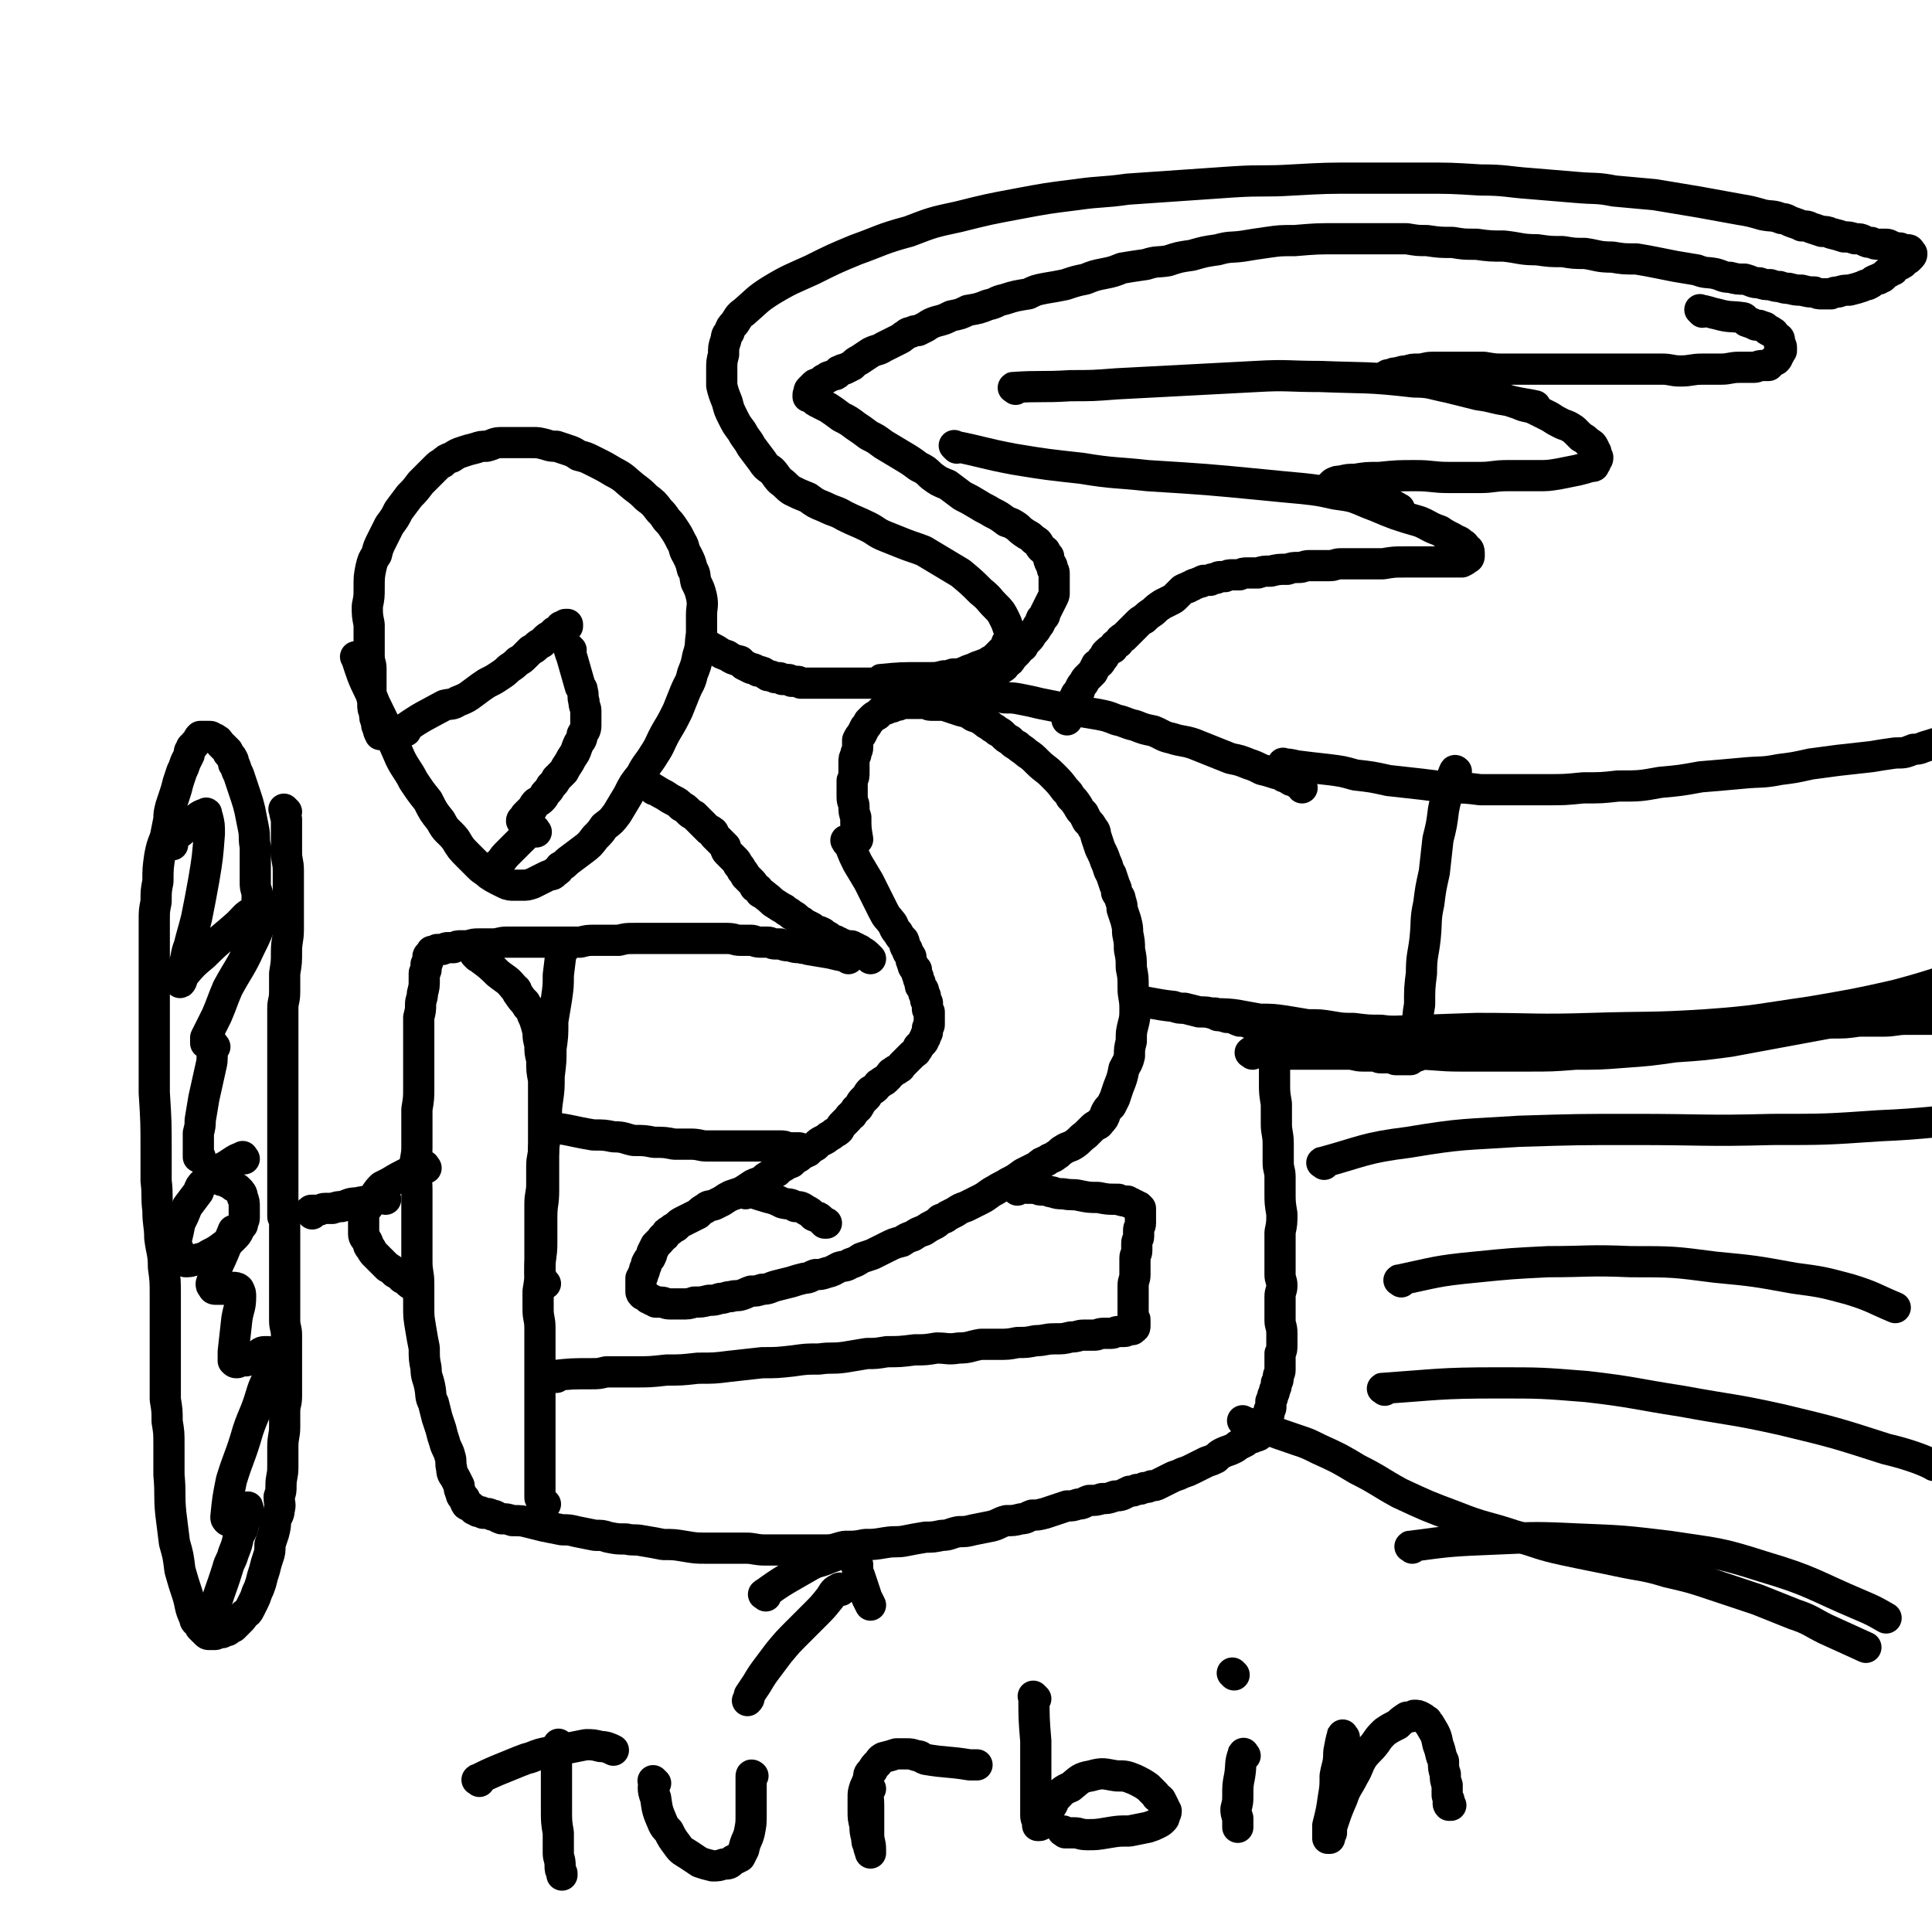 <svg viewBox='0 0 1052 1052' version='1.1' xmlns='http://www.w3.org/2000/svg' xmlns:xlink='http://www.w3.org/1999/xlink'><g fill='none' stroke='#000000' stroke-width='17' stroke-linecap='round' stroke-linejoin='round'><path d='M195,359c-1,-1 -2,-2 -1,-1 3,9 3,10 8,20 2,5 2,5 4,9 3,6 3,6 6,13 3,6 3,6 6,13 3,6 4,6 7,12 4,6 4,6 8,11 3,6 3,6 7,11 3,6 4,5 8,10 3,5 3,5 7,9 3,3 3,3 6,6 2,2 3,2 5,4 3,2 3,2 5,3 2,1 2,1 4,2 2,1 3,1 5,1 2,0 2,0 4,0 3,0 3,0 6,-1 2,-1 2,-1 4,-2 2,-1 2,-1 4,-2 2,-1 3,0 4,-2 2,-1 2,-1 3,-3 2,-1 2,-1 4,-3 4,-3 4,-3 8,-6 4,-3 4,-3 7,-7 3,-3 3,-3 5,-6 4,-3 4,-3 7,-7 3,-5 3,-5 6,-10 3,-6 3,-6 7,-11 3,-6 4,-6 7,-11 4,-6 3,-6 7,-13 3,-5 3,-5 6,-11 2,-5 2,-5 4,-10 2,-5 3,-5 4,-10 2,-5 2,-5 3,-10 2,-6 1,-6 2,-12 0,-5 0,-5 0,-10 0,-5 1,-5 0,-10 -1,-4 -1,-4 -3,-8 -1,-4 0,-4 -2,-7 -1,-4 -1,-4 -3,-8 -2,-3 -1,-4 -3,-7 -2,-4 -2,-4 -4,-7 -2,-3 -2,-3 -4,-5 -2,-3 -2,-3 -4,-5 -3,-4 -3,-4 -7,-7 -3,-3 -3,-3 -7,-6 -5,-4 -5,-5 -11,-8 -5,-3 -5,-3 -11,-6 -4,-2 -4,-2 -8,-3 -3,-2 -3,-2 -6,-3 -3,-1 -3,-1 -6,-2 -3,0 -3,0 -6,-1 -4,-1 -4,-1 -7,-1 -4,0 -4,0 -9,0 -4,0 -4,0 -8,0 -4,0 -4,1 -8,2 -3,0 -3,0 -6,1 -4,1 -4,1 -7,2 -3,1 -3,1 -6,3 -3,1 -3,1 -5,3 -2,1 -2,1 -4,3 -2,2 -2,2 -4,4 -2,2 -2,2 -4,4 -3,4 -3,4 -6,7 -3,4 -3,4 -6,8 -2,4 -2,4 -5,8 -2,4 -2,4 -4,8 -2,4 -2,4 -3,8 -2,3 -2,3 -3,7 -1,5 -1,5 -1,11 0,5 0,5 -1,10 0,5 0,5 1,10 0,5 0,5 0,9 0,4 0,4 0,8 0,4 1,4 1,7 0,4 0,4 0,7 0,2 0,3 0,5 0,4 1,4 1,7 0,3 0,3 1,5 0,3 0,3 1,5 0,2 0,2 1,4 0,2 1,2 1,3 '/><path d='M384,351c-1,-1 -2,-2 -1,-1 2,1 3,2 7,4 3,2 3,2 6,3 3,2 3,2 7,3 1,1 1,1 2,2 2,1 2,1 4,2 1,0 1,0 3,1 1,1 1,0 3,1 1,0 1,1 2,1 1,1 1,1 2,1 1,0 1,0 3,1 1,0 1,0 2,0 1,0 1,0 2,1 1,0 1,0 3,0 1,0 1,0 2,1 1,0 1,0 3,0 1,0 1,0 2,1 2,0 2,0 3,0 2,0 2,0 4,0 1,0 1,0 3,0 2,0 2,0 3,0 3,0 3,0 6,0 2,0 2,0 4,0 4,0 4,0 7,0 5,0 5,0 9,0 3,0 3,0 7,0 3,0 3,0 7,0 3,0 3,1 7,1 4,0 4,0 8,0 3,0 3,1 6,1 3,0 3,0 6,1 3,0 3,0 6,1 4,0 4,0 8,1 4,0 4,0 8,1 5,1 5,1 9,2 5,0 5,0 10,1 5,1 5,1 9,2 5,1 5,1 10,2 5,1 5,1 10,2 6,1 6,1 12,2 5,1 5,1 10,3 5,1 5,2 10,3 5,2 5,2 10,3 5,2 5,3 10,4 6,2 6,1 12,3 5,2 5,2 10,4 5,2 5,2 10,4 5,1 5,1 10,3 3,1 3,1 7,3 4,1 4,1 7,2 3,1 3,0 5,2 2,0 2,1 4,2 1,0 1,0 3,1 0,0 0,0 1,1 1,0 1,1 2,2 '/><path d='M462,459c-1,-1 -2,-2 -1,-1 0,1 1,1 2,3 2,5 2,5 4,9 3,5 3,5 6,10 2,4 2,4 4,8 2,4 2,4 4,8 2,4 2,3 5,7 1,2 1,3 3,5 1,2 1,2 3,4 1,2 0,3 2,5 0,2 1,2 2,4 0,2 0,2 1,4 0,2 1,2 2,3 0,2 0,2 1,4 0,1 0,1 1,3 0,2 0,2 1,3 1,1 1,1 1,3 1,1 1,1 1,3 0,1 0,1 1,2 0,1 0,1 0,3 0,1 0,1 1,2 0,1 0,1 0,2 0,1 0,1 0,3 0,1 0,1 0,2 0,1 -1,1 -1,2 0,1 0,1 0,2 0,1 -1,1 -1,2 0,1 0,1 -1,2 0,1 0,1 -1,2 -1,1 -1,1 -2,2 0,1 0,1 -1,2 0,1 -1,1 -2,2 -1,1 -1,1 -2,2 -1,1 -1,1 -2,2 -1,1 -1,1 -2,2 -1,1 0,1 -2,2 -1,1 -1,0 -3,2 -1,0 -1,1 -2,2 -1,1 -1,1 -2,2 -1,1 -1,0 -3,2 -1,0 -1,1 -2,2 -1,1 -1,1 -3,2 -1,1 -1,1 -2,3 -1,1 -1,1 -2,2 -1,1 -1,1 -2,3 -1,1 0,1 -2,2 -1,2 -1,1 -2,3 -2,1 -1,1 -3,3 -1,1 -1,1 -2,2 -1,1 -1,1 -2,3 -1,1 -1,1 -3,2 -1,1 -1,1 -3,2 -1,1 -1,1 -3,2 -2,1 -2,1 -4,3 -2,1 -2,1 -5,3 -2,2 -2,1 -4,3 -2,1 -2,1 -4,3 -2,1 -2,0 -4,2 -2,1 -2,1 -4,3 -2,1 -2,0 -4,2 -2,1 -2,1 -4,3 -2,1 -3,1 -5,2 -3,2 -3,2 -6,4 -3,1 -3,1 -6,2 -2,1 -2,1 -5,3 -2,1 -2,1 -4,2 -3,1 -3,0 -5,2 -2,1 -2,1 -4,3 -2,1 -2,1 -4,2 -2,1 -2,1 -4,2 -2,1 -2,1 -4,3 -2,1 -2,1 -3,2 -2,1 -2,1 -3,3 -2,1 -1,1 -3,3 -1,1 -1,1 -2,2 -1,2 -1,2 -2,4 0,1 0,1 -1,3 -1,1 -1,1 -2,3 0,1 0,1 -1,3 0,1 0,1 -1,3 0,1 0,1 -1,2 0,1 0,1 0,3 0,1 0,1 0,2 0,1 0,1 0,2 0,1 0,1 1,2 1,0 1,0 2,1 0,0 0,0 1,1 1,0 1,0 2,1 1,0 1,0 2,1 2,0 2,0 3,0 2,0 2,1 5,1 3,0 3,0 6,0 4,0 4,0 7,-1 4,0 4,0 8,-1 3,0 3,0 6,-1 3,0 3,-1 6,-1 3,-1 3,0 6,-1 3,-1 2,-1 5,-2 3,0 3,0 6,-1 4,0 4,-1 8,-2 4,-1 4,-1 8,-2 3,-1 3,-1 7,-2 3,0 3,-1 6,-2 3,0 3,0 6,-1 4,-1 3,-1 7,-3 3,-1 3,0 6,-2 3,-1 3,-1 6,-3 3,-1 3,-1 6,-2 4,-2 4,-2 8,-4 4,-2 4,-2 8,-3 3,-2 3,-2 6,-3 3,-2 3,-2 6,-3 3,-2 3,-2 5,-3 2,-1 2,-1 4,-3 2,-1 2,0 4,-2 2,-1 2,-1 4,-2 3,-2 3,-2 6,-3 4,-2 4,-2 8,-4 4,-2 4,-3 8,-5 3,-2 4,-2 7,-4 4,-2 4,-2 8,-5 4,-2 4,-2 8,-4 2,-2 2,-2 5,-3 2,-2 3,-1 5,-3 2,-1 2,-2 4,-3 3,-2 3,-1 6,-3 3,-2 3,-3 6,-5 2,-2 2,-2 4,-4 2,-2 3,-1 4,-3 2,-2 2,-2 3,-5 1,-2 1,-2 3,-4 1,-2 1,-2 2,-4 1,-3 1,-3 2,-6 2,-5 2,-5 3,-10 2,-4 2,-3 3,-7 0,-4 0,-4 1,-8 0,-5 0,-5 1,-9 1,-4 1,-4 1,-9 0,-6 -1,-6 -1,-11 0,-6 0,-6 -1,-11 0,-5 0,-5 -1,-10 0,-4 0,-4 -1,-9 0,-3 0,-3 -1,-7 -1,-3 -1,-3 -2,-6 0,-2 0,-2 -1,-5 0,-2 -1,-2 -2,-4 0,-2 0,-2 -1,-4 -1,-3 -1,-3 -2,-6 -2,-3 -1,-3 -3,-7 -1,-3 -1,-3 -3,-7 -1,-3 -1,-3 -2,-6 -1,-3 0,-3 -2,-5 -1,-2 -1,-2 -3,-4 -1,-2 -1,-2 -2,-4 -2,-2 -2,-2 -3,-4 -2,-3 -2,-3 -4,-5 -1,-2 -1,-2 -3,-4 -3,-4 -3,-4 -7,-8 -4,-4 -4,-3 -8,-7 -3,-3 -3,-3 -6,-5 -2,-2 -3,-2 -5,-4 -2,-1 -2,-1 -4,-3 -2,-1 -2,-1 -4,-3 -1,-1 -1,-1 -3,-2 -2,-2 -2,-1 -4,-3 -2,-1 -2,-1 -3,-2 -3,-2 -3,-2 -6,-3 -3,-2 -3,-2 -7,-3 -3,-1 -3,-1 -6,-2 -3,-1 -3,-1 -5,-1 -3,0 -3,0 -5,0 -2,0 -2,-1 -4,-1 -2,0 -2,0 -4,0 -2,0 -2,0 -3,0 -2,0 -2,0 -4,0 -2,0 -2,1 -3,1 -2,0 -2,0 -3,1 -2,0 -2,0 -3,1 -2,0 -2,0 -3,1 -1,1 -1,1 -2,2 -1,1 -1,0 -3,2 -1,1 -1,1 -2,2 -1,2 -1,2 -2,3 -1,2 -1,2 -2,4 -1,1 -1,1 -2,3 0,2 0,2 0,4 0,2 -1,2 -1,4 -1,2 -1,2 -1,4 0,3 0,3 0,5 0,3 0,3 -1,5 0,2 0,2 0,4 0,3 0,3 0,5 0,3 1,3 1,5 0,3 0,3 1,6 0,6 0,6 1,12 '/><path d='M356,430c-1,-1 -2,-2 -1,-1 2,1 3,2 7,4 3,2 3,2 5,3 2,1 2,1 4,3 2,1 2,1 4,3 1,1 1,1 3,2 1,1 1,1 2,2 1,1 1,1 2,2 1,1 1,1 2,2 1,1 1,1 2,2 1,0 1,0 2,1 1,0 0,1 1,2 1,1 1,1 2,2 1,1 1,1 2,2 1,1 1,1 2,2 0,1 0,2 1,3 1,1 1,1 2,2 1,1 1,1 2,2 1,1 1,1 2,3 1,1 1,1 2,3 1,1 1,1 2,3 1,1 1,1 3,3 1,1 1,1 2,3 2,1 2,1 3,3 2,1 2,1 3,2 3,2 3,3 5,4 3,2 3,2 5,3 2,2 2,1 4,3 2,1 2,1 4,3 2,1 2,1 3,2 2,1 2,1 4,2 1,1 1,1 3,2 1,0 1,0 3,1 1,1 1,1 3,2 1,1 1,1 3,2 1,0 1,0 2,1 1,0 1,0 2,1 1,0 1,0 3,1 1,0 1,0 2,0 1,0 1,0 2,1 1,0 1,0 2,1 1,0 1,0 2,1 2,1 2,1 4,3 0,0 0,0 1,1 '/><path d='M462,522c-1,-1 -1,-1 -1,-1 -5,-1 -5,-1 -9,-2 -6,-1 -6,-1 -12,-2 -2,-1 -2,0 -4,-1 -3,0 -3,0 -6,-1 -3,0 -2,0 -5,-1 -2,0 -2,0 -3,0 -2,0 -2,-1 -4,-1 -2,0 -2,0 -4,0 -3,0 -3,-1 -5,-1 -3,0 -3,0 -6,0 -3,0 -3,-1 -7,-1 -3,0 -3,0 -6,0 -2,0 -2,0 -5,0 -2,0 -2,0 -5,0 -3,0 -3,0 -6,0 -3,0 -3,0 -7,0 -3,0 -3,0 -6,0 -2,0 -2,0 -4,0 -3,0 -3,0 -6,0 -3,0 -3,0 -6,0 -4,0 -4,0 -8,1 -3,0 -3,0 -7,0 -3,0 -3,0 -6,0 -4,0 -4,0 -8,1 -3,0 -3,0 -7,0 -3,0 -3,0 -7,0 -3,0 -3,0 -5,0 -3,0 -3,0 -5,0 -4,0 -4,0 -8,0 -4,0 -4,0 -8,0 -4,0 -4,1 -8,1 -3,0 -3,0 -7,0 -3,0 -3,0 -6,1 -2,0 -2,0 -4,0 -2,0 -2,0 -4,1 -2,0 -2,0 -3,0 -1,0 -1,0 -3,1 -1,0 -1,0 -3,0 0,0 0,0 -1,1 -1,0 -1,0 -2,0 0,1 0,1 -1,2 0,0 -1,0 -1,1 0,1 0,1 0,2 0,1 0,1 -1,2 0,1 0,1 0,3 0,1 -1,1 -1,2 0,2 0,2 0,4 0,3 0,3 -1,7 0,3 -1,3 -1,6 0,3 0,3 -1,7 0,4 0,4 0,8 0,3 0,3 0,7 0,5 0,5 0,10 0,6 0,6 0,13 0,6 0,6 -1,12 0,6 0,6 0,11 0,5 0,5 0,10 0,5 -1,5 -1,10 0,6 1,6 1,13 0,7 0,7 0,14 0,7 0,7 0,13 0,6 0,6 0,12 0,6 1,6 1,12 0,6 0,6 0,12 0,6 0,6 1,12 1,6 1,6 2,11 0,6 0,6 1,11 0,5 1,5 2,10 1,5 0,5 2,9 1,4 1,4 2,8 1,3 1,3 2,6 1,4 1,4 2,7 1,4 2,4 3,8 1,3 0,3 1,7 0,3 1,3 2,5 1,2 1,2 2,4 0,2 0,2 1,4 0,2 1,2 2,3 0,1 0,2 1,3 0,1 1,0 2,1 1,1 1,1 2,2 1,0 1,0 2,1 2,0 2,0 3,1 3,0 3,0 5,1 2,0 2,1 5,2 3,0 3,0 6,1 5,0 5,0 9,1 4,1 4,1 8,2 5,1 5,1 10,2 4,0 4,0 8,1 5,1 5,1 10,2 4,0 4,0 7,1 5,1 5,1 10,1 4,1 4,0 9,1 6,1 6,1 11,2 6,0 6,0 12,1 6,1 6,1 12,1 5,0 5,0 10,0 5,0 5,0 11,0 5,0 5,1 11,1 5,0 5,0 10,0 6,0 6,0 11,0 5,0 5,0 11,0 6,0 6,-1 11,-2 6,0 6,0 11,-1 5,0 5,0 11,-1 6,-1 6,0 11,-1 5,-1 5,-1 11,-2 4,0 4,0 9,-1 4,0 4,-1 9,-2 4,0 4,0 8,-1 5,-1 5,-1 10,-2 4,-1 4,-2 8,-3 4,0 4,0 8,-1 3,0 3,-1 6,-2 3,0 3,0 7,-1 3,-1 3,-1 6,-2 3,-1 3,-1 6,-2 3,0 3,0 6,-1 3,0 3,-1 6,-2 4,0 4,0 7,-1 3,0 3,0 6,-1 2,-1 2,0 5,-1 2,-1 2,-1 4,-2 2,0 2,0 4,-1 2,0 2,0 4,-1 2,0 2,0 4,-1 2,0 2,0 4,-1 2,-1 2,-1 4,-2 2,-1 2,-1 4,-2 3,-1 3,-1 5,-2 3,-1 3,-1 5,-2 2,-1 2,-1 4,-2 2,-1 2,-1 4,-2 3,-1 3,-1 5,-2 2,-2 2,-2 4,-3 2,-1 3,-1 5,-2 2,-1 2,-1 3,-2 2,-1 2,-1 4,-2 1,-1 1,-1 3,-2 1,0 1,0 3,-1 1,0 1,0 2,-1 1,-1 1,-1 2,-1 0,0 0,0 1,-1 1,0 1,0 2,0 '/><path d='M620,546c-1,-1 -2,-2 -1,-1 9,1 10,2 20,3 3,1 3,1 6,1 4,1 4,1 8,2 4,0 4,0 8,1 4,1 4,1 7,2 4,0 4,1 7,2 2,0 3,0 5,1 2,0 2,0 4,1 1,0 1,0 3,1 1,0 1,0 2,1 1,1 1,1 2,2 0,0 0,0 0,1 1,1 1,0 2,2 0,0 0,0 0,1 0,1 0,1 0,2 0,1 0,1 0,2 0,1 1,1 1,2 0,2 0,2 0,3 0,3 0,3 0,6 0,5 0,5 0,9 0,5 0,5 1,11 0,5 0,5 0,11 0,5 1,5 1,11 0,5 0,5 0,10 0,4 1,4 1,8 0,4 0,4 0,8 0,6 0,6 1,12 0,5 0,5 -1,10 0,4 0,4 0,8 0,4 0,4 0,8 0,4 0,4 0,7 0,3 1,3 1,6 0,3 -1,3 -1,6 0,3 0,3 0,5 0,4 0,4 0,8 0,3 1,3 1,7 0,3 0,3 0,6 0,3 0,3 -1,5 0,2 0,2 0,4 0,2 0,2 0,5 0,2 -1,2 -1,4 0,1 0,2 -1,3 0,2 0,2 -1,4 0,1 0,1 -1,3 0,1 0,1 -1,3 0,1 0,1 0,3 0,1 0,1 -1,2 0,1 0,1 0,2 0,0 0,0 -1,1 0,1 0,1 0,2 '/><path d='M260,521c-1,-1 -2,-2 -1,-1 5,4 6,4 12,10 5,4 5,3 9,8 2,1 1,2 2,3 2,3 2,3 4,5 1,2 1,2 3,4 1,3 1,3 2,5 1,3 1,3 2,7 0,3 0,3 1,7 0,4 0,4 1,8 0,6 0,6 1,11 0,6 0,6 0,12 0,5 0,5 0,11 0,6 0,6 0,11 0,6 0,6 0,13 0,6 0,6 0,13 0,8 -1,7 -1,15 0,7 0,7 0,14 0,7 -1,7 -1,14 0,6 0,6 -1,12 0,5 0,5 0,10 0,5 1,5 1,10 0,5 0,5 0,10 0,5 0,5 0,10 0,4 0,4 0,9 0,4 0,4 0,8 0,3 0,3 0,6 0,4 0,4 0,7 0,3 0,3 0,6 0,4 0,4 0,8 0,3 0,3 0,7 0,3 0,3 0,7 0,2 0,2 0,4 0,2 0,2 0,4 0,2 0,2 0,4 0,1 0,1 0,2 0,1 0,1 1,2 0,0 0,0 0,1 0,0 0,0 0,0 1,1 1,1 2,1 '/><path d='M232,636c-1,-1 -1,-2 -1,-1 -4,1 -5,1 -8,3 -6,3 -6,3 -11,6 -2,1 -2,1 -4,2 -2,2 -2,2 -4,5 -1,2 -1,2 -3,5 -1,2 -2,2 -3,5 0,3 0,3 0,6 0,2 0,2 0,5 0,2 1,2 2,4 1,2 0,2 2,4 1,2 1,2 2,3 2,2 2,2 3,3 2,2 2,2 4,4 2,1 2,1 4,3 2,1 2,1 4,3 2,1 2,1 3,2 1,1 1,1 3,2 1,0 1,0 2,1 '/><path d='M694,567c-1,-1 -2,-1 -1,-1 25,-3 26,-2 53,-4 29,-1 29,-1 58,-2 32,0 32,1 63,0 31,-1 31,0 62,-2 28,-2 29,-3 57,-7 23,-4 24,-4 46,-9 23,-6 32,-10 45,-14 '/><path d='M721,634c-1,-1 -2,-1 -1,-1 22,-6 23,-8 47,-11 30,-5 30,-4 60,-6 32,-1 32,-1 63,-1 38,0 38,1 75,0 29,0 29,0 58,-2 25,-1 36,-3 50,-4 '/><path d='M763,698c-1,-1 -2,-1 -1,-1 19,-4 20,-5 41,-7 20,-2 20,-2 40,-3 22,0 22,-1 45,0 23,0 23,0 46,3 21,2 21,2 43,6 15,2 15,2 30,6 13,4 13,5 25,10 '/><path d='M754,757c-1,-1 -2,-1 -1,-1 29,-2 31,-3 62,-3 24,0 24,0 49,2 26,3 26,4 52,8 27,5 27,4 54,10 29,7 29,7 57,16 13,3 23,7 26,9 '/><path d='M769,843c-1,-1 -2,-1 -1,-1 22,-3 23,-3 47,-4 22,-1 22,-1 44,0 25,1 25,1 50,4 26,4 26,3 51,11 27,8 27,10 53,21 7,3 7,3 14,7 '/><path d='M700,417c-1,-1 -2,-2 -1,-1 2,0 3,0 7,1 8,1 8,1 17,2 8,1 8,1 15,3 9,1 9,1 18,3 9,1 9,1 18,2 8,1 8,1 16,2 8,0 8,0 16,1 9,0 9,0 18,0 9,0 9,0 18,0 10,0 10,0 20,-1 10,0 10,0 19,-1 12,0 12,0 23,-2 11,-1 11,-1 22,-3 12,-1 12,-1 23,-2 10,-1 10,0 20,-2 8,-1 8,-1 17,-3 7,-1 8,-1 15,-2 9,-1 9,-1 18,-2 6,-1 6,-1 13,-2 5,0 5,0 10,-2 4,0 4,-1 8,-2 3,-1 3,-1 7,-2 3,0 3,0 5,-1 2,-1 2,-1 3,-2 0,0 0,0 0,0 0,-1 0,-1 0,-1 0,1 0,1 0,2 '/><path d='M663,553c-1,-1 -2,-2 -1,-1 11,0 12,1 24,3 7,0 7,0 14,1 6,1 6,1 12,2 7,0 7,0 13,1 6,1 6,1 12,1 8,1 8,1 15,1 8,1 8,1 16,1 10,0 10,0 20,1 8,0 8,0 17,0 11,0 11,-1 21,-1 11,0 11,0 22,-1 9,0 9,0 19,0 8,0 8,0 16,0 9,0 9,0 17,0 9,0 9,0 17,-1 8,0 8,-1 16,-1 6,0 6,0 13,0 6,0 6,-1 12,-1 6,0 6,0 12,0 7,0 7,0 15,-1 6,0 6,0 13,0 7,0 7,0 14,-1 7,0 7,0 13,0 7,0 7,-1 13,-1 4,0 4,0 9,0 3,0 3,0 6,0 2,0 2,0 4,0 2,0 2,0 4,0 2,0 2,0 3,0 1,0 1,0 1,0 '/><path d='M678,775c-1,-1 -2,-2 -1,-1 13,4 14,5 29,10 6,2 6,2 12,5 11,5 11,5 21,11 12,6 12,7 23,13 15,7 15,7 31,13 15,6 16,5 31,10 14,4 14,5 28,8 14,3 15,3 29,6 14,3 14,2 27,6 13,3 13,3 25,7 12,4 12,4 24,8 10,4 10,4 20,8 9,3 9,4 17,8 11,5 11,5 22,10 '/><path d='M221,398c-1,-1 -2,-1 -1,-1 10,-7 11,-7 22,-13 4,-1 4,0 7,-2 5,-2 5,-2 9,-5 4,-3 4,-3 7,-5 4,-2 4,-2 7,-4 3,-2 3,-2 5,-4 3,-2 3,-2 5,-4 2,-1 2,-1 4,-3 1,-1 1,-1 3,-3 2,-1 2,-1 3,-2 1,-1 1,-1 3,-2 1,-1 1,-1 2,-2 1,-1 1,-1 3,-2 1,-1 1,-1 2,-2 1,0 1,0 2,-1 0,0 0,0 1,-1 0,0 0,-1 1,-1 0,0 1,0 2,0 0,0 -1,-1 0,-1 0,0 0,0 1,0 0,0 0,1 0,1 '/><path d='M311,354c-1,-1 -2,-2 -1,-1 0,2 1,3 2,7 2,7 2,7 4,14 1,1 1,1 1,2 1,3 0,3 1,6 0,3 1,3 1,5 0,2 0,2 0,4 0,2 0,2 0,4 0,3 -1,3 -2,5 0,3 -1,3 -2,5 -1,2 -1,3 -2,5 -2,3 -2,3 -3,5 -2,3 -2,3 -3,5 -2,2 -2,2 -4,4 -1,2 -1,2 -3,4 -1,2 -1,2 -3,4 -1,1 0,1 -2,3 -1,1 -1,1 -3,2 -1,1 -1,1 -2,3 -1,1 -1,1 -2,2 -1,1 -1,1 -2,2 0,1 0,1 -1,2 0,0 -1,0 -1,1 0,0 1,1 1,1 '/><path d='M307,517c-1,-1 -1,-2 -1,-1 -1,6 -1,7 -2,15 0,6 0,6 -1,13 -1,6 -1,6 -2,12 0,8 0,8 -1,15 0,7 0,7 -1,15 0,7 0,7 -1,14 -1,7 0,7 -1,13 0,6 0,6 -1,12 0,5 -1,5 -1,10 0,5 0,5 0,10 0,5 -1,5 -1,11 0,5 0,5 0,10 0,5 0,5 0,9 0,4 0,4 0,8 0,3 0,3 0,6 0,2 0,2 0,4 0,1 0,1 1,3 0,1 1,2 2,3 '/><path d='M210,653c-1,-1 -1,-2 -1,-1 -3,0 -3,1 -6,2 -4,0 -4,0 -9,1 -4,0 -4,1 -8,2 -2,0 -2,0 -5,1 -2,0 -2,0 -4,0 -2,0 -2,1 -4,1 -1,0 -2,0 -3,0 -1,0 -1,0 -1,1 0,0 1,0 1,1 0,0 0,0 0,0 '/><path d='M156,442c-1,-1 -2,-2 -1,-1 0,1 0,2 1,5 0,4 0,4 0,8 0,5 0,5 0,10 0,5 1,5 1,10 0,5 0,5 0,11 0,5 0,5 0,11 0,5 0,5 0,10 0,6 -1,6 -1,12 0,6 0,6 -1,12 0,5 0,5 0,10 0,5 -1,5 -1,9 0,5 0,5 0,10 0,5 0,5 0,10 0,5 0,5 0,10 0,6 0,6 0,11 0,4 0,4 0,9 0,3 0,3 0,7 0,4 0,4 0,7 0,2 0,2 0,5 0,3 0,3 0,5 0,3 0,3 0,5 0,2 0,2 0,4 0,2 0,2 0,4 0,1 0,1 0,3 0,1 0,1 0,3 0,1 0,1 0,3 0,1 0,1 0,2 0,1 0,1 0,3 0,1 0,1 0,3 0,1 0,1 0,2 0,1 0,1 0,2 0,1 0,1 0,2 0,0 0,0 0,1 0,1 0,1 0,2 0,0 0,0 0,0 0,1 0,1 1,1 0,0 0,0 0,1 0,0 0,0 0,1 0,1 0,1 0,2 0,1 0,1 0,2 0,1 0,1 0,3 0,3 0,3 0,5 0,3 0,3 0,6 0,3 0,3 0,6 0,3 0,3 0,6 0,4 0,4 0,7 0,4 0,4 0,8 0,4 0,4 0,9 0,4 1,4 1,8 0,4 0,4 0,8 0,4 0,4 0,8 0,4 0,4 0,9 0,4 0,4 0,8 0,5 -1,4 -1,9 0,4 0,4 0,8 0,5 -1,5 -1,11 0,5 0,6 0,11 0,5 -1,5 -1,10 0,3 0,3 -1,6 0,4 1,4 0,7 0,3 -1,3 -2,6 0,3 0,3 -1,7 -1,3 -1,3 -2,6 0,4 0,4 -1,7 -1,3 -1,3 -2,7 -1,3 -1,3 -2,7 -1,3 -1,3 -2,5 -1,3 -1,3 -2,5 -1,2 -1,2 -2,4 -1,2 -1,2 -3,3 -1,2 -1,2 -2,3 -1,1 -1,1 -2,2 -1,1 -1,1 -2,2 -1,0 -1,0 -2,1 -1,1 -1,1 -2,1 -1,0 -1,0 -2,1 -1,0 -1,0 -2,0 -1,0 -1,1 -2,1 -1,0 -2,0 -3,0 -1,0 -1,0 -2,-1 0,0 0,-1 -1,-1 -1,-1 -1,-1 -2,-2 0,-1 0,-1 -1,-2 -1,-1 -2,-1 -2,-3 -3,-6 -2,-7 -4,-13 -2,-6 -2,-6 -4,-13 -1,-8 -1,-8 -3,-15 -1,-8 -1,-8 -2,-16 -1,-10 0,-10 -1,-21 0,-8 0,-8 0,-16 0,-7 0,-7 -1,-13 0,-6 0,-6 -1,-12 0,-8 0,-8 0,-17 0,-10 0,-10 0,-21 0,-9 0,-9 0,-19 0,-7 0,-8 -1,-15 0,-8 -1,-8 -2,-16 0,-7 -1,-7 -1,-15 -1,-8 0,-8 -1,-16 0,-8 0,-8 0,-16 0,-16 0,-16 -1,-32 0,-7 0,-7 0,-15 0,-7 0,-7 0,-14 0,-7 0,-7 0,-15 0,-7 0,-7 0,-15 0,-7 0,-7 0,-14 0,-5 0,-5 0,-10 0,-6 0,-6 0,-11 0,-5 0,-5 1,-10 0,-6 0,-6 1,-11 0,-7 0,-7 1,-14 1,-5 1,-5 3,-10 1,-5 1,-5 2,-10 0,-3 0,-3 1,-7 1,-3 1,-3 2,-6 1,-3 1,-3 2,-7 1,-3 1,-3 2,-6 1,-2 1,-2 2,-5 1,-2 1,-2 2,-4 0,-2 0,-2 1,-3 0,-2 1,-1 2,-3 1,-1 1,-1 2,-2 0,-1 0,-1 1,-2 0,0 1,0 2,0 0,0 0,0 1,0 1,0 1,0 2,0 1,0 1,0 2,1 1,0 1,0 2,1 1,0 1,1 2,2 1,1 1,1 2,2 1,1 1,1 2,2 0,1 0,1 1,2 1,1 1,1 2,3 0,2 0,2 1,3 1,3 1,3 2,5 1,3 1,3 2,6 1,3 1,3 2,6 1,3 1,3 2,7 1,5 1,5 2,10 1,5 0,5 1,10 0,5 0,5 0,10 0,4 0,4 0,9 0,3 0,3 1,6 0,2 0,2 0,4 0,2 1,2 1,3 '/><path d='M94,460c-1,-1 -2,-1 -1,-1 1,-3 2,-3 4,-5 3,-2 3,-3 6,-5 4,-3 5,-5 9,-6 1,-1 0,1 1,2 1,4 1,4 1,9 -1,13 -1,13 -3,25 -2,11 -2,11 -4,21 -2,8 -2,7 -4,15 -2,5 -1,5 -3,11 0,3 -1,3 -2,5 0,2 0,4 0,4 1,0 1,-2 2,-4 5,-6 5,-6 11,-11 9,-9 9,-8 19,-17 4,-4 4,-5 9,-7 2,-1 3,-1 4,1 0,1 0,2 -1,4 -2,7 -2,7 -6,15 -5,11 -6,11 -12,22 -3,7 -3,8 -6,15 -2,4 -2,4 -4,8 -1,2 -1,2 -2,4 0,1 0,1 0,3 0,0 0,0 0,0 1,1 1,0 3,0 1,0 1,1 2,2 0,0 -1,0 -1,1 -1,5 0,5 -1,9 -2,9 -2,9 -4,18 -1,6 -1,6 -2,12 0,3 0,3 -1,7 0,2 0,2 0,5 0,2 0,2 0,4 0,1 0,1 0,2 0,1 0,1 0,2 0,0 1,0 1,0 '/><path d='M117,881c-1,-1 -2,-1 -1,-1 3,-13 4,-13 8,-26 1,-4 2,-4 3,-8 2,-5 2,-5 3,-10 2,-3 2,-3 3,-7 1,-2 1,-2 2,-4 0,-1 0,-1 0,-3 0,-1 0,-1 0,-1 0,-1 0,0 -1,1 -1,0 -1,0 -2,1 -1,1 0,1 -2,2 -1,1 -1,1 -3,2 0,0 0,1 -1,1 0,0 -1,0 -2,0 -1,-1 -1,-1 -1,-2 1,-10 1,-10 3,-20 4,-13 5,-13 9,-27 3,-9 4,-9 7,-19 2,-7 3,-7 5,-13 1,-4 1,-4 1,-8 0,-1 -1,-2 -2,-3 -1,0 -1,0 -2,0 -2,0 -2,1 -4,2 -2,1 -2,1 -3,2 -2,0 -2,0 -3,1 -1,0 -2,0 -3,0 -1,0 -1,1 -2,1 -1,0 -1,0 -2,-1 0,0 0,0 0,-1 0,-2 0,-2 0,-4 1,-9 1,-9 2,-18 1,-6 2,-6 2,-12 0,-2 0,-2 -1,-4 -1,-1 -2,-1 -3,-1 -2,0 -2,0 -3,1 -2,0 -2,0 -4,0 -1,0 -1,0 -3,0 0,0 -1,0 -1,-1 -1,-1 -1,-1 -1,-2 3,-10 4,-10 8,-20 2,-4 2,-4 4,-9 '/><path d='M133,631c-1,-1 -1,-2 -1,-1 -3,1 -3,1 -6,3 -3,2 -3,2 -7,4 -4,3 -4,3 -8,7 -2,2 -2,2 -3,5 -3,4 -3,4 -6,8 -2,5 -2,5 -4,9 -1,5 -1,5 -2,9 0,3 0,3 1,5 0,2 0,2 2,4 1,2 1,2 2,3 2,0 3,0 5,-1 4,-1 5,-1 8,-3 4,-2 4,-2 8,-5 3,-2 3,-2 5,-4 2,-2 2,-2 3,-4 1,-2 1,-2 2,-3 0,-2 1,-2 1,-4 0,-3 0,-3 0,-6 0,-2 0,-3 -1,-5 0,-2 -1,-3 -2,-4 -2,-2 -2,-1 -4,-3 -2,-1 -2,-1 -4,-2 -1,0 -1,0 -3,-1 0,0 0,0 -1,0 '/><path d='M406,650c-1,-1 -2,-2 -1,-1 5,0 6,1 13,3 4,1 4,1 8,3 4,1 4,0 7,2 3,0 3,0 6,2 2,1 2,1 4,3 2,1 2,0 4,2 1,1 1,1 2,2 1,0 1,0 1,0 '/><path d='M481,371c-1,-1 -2,-1 -1,-1 10,-1 11,-1 22,-1 2,0 2,0 5,0 3,0 3,0 7,-1 2,0 2,0 5,-1 3,0 3,0 6,-1 2,-1 2,-1 5,-2 2,-1 2,-1 5,-2 2,-1 2,0 4,-2 2,-1 2,-1 4,-3 1,-1 1,-1 2,-2 2,-2 2,-2 3,-3 0,-2 0,-2 1,-3 1,-2 1,-2 1,-4 0,-1 0,-1 -1,-3 -1,-3 -1,-3 -2,-5 -2,-4 -2,-4 -5,-7 -4,-4 -3,-4 -8,-8 -5,-5 -5,-5 -11,-10 -5,-3 -5,-3 -10,-6 -5,-3 -5,-3 -10,-6 -5,-2 -6,-2 -11,-4 -5,-2 -5,-2 -10,-4 -5,-2 -5,-3 -9,-5 -6,-3 -7,-3 -13,-6 -5,-3 -5,-2 -11,-5 -5,-2 -5,-2 -9,-5 -5,-2 -5,-2 -9,-4 -3,-2 -3,-3 -6,-5 -3,-3 -2,-3 -5,-6 -3,-2 -3,-2 -5,-5 -3,-4 -3,-4 -6,-8 -2,-4 -3,-4 -5,-8 -3,-4 -3,-4 -5,-8 -2,-4 -2,-4 -3,-8 -2,-5 -2,-5 -3,-9 0,-4 0,-5 0,-9 0,-4 0,-4 1,-8 0,-4 0,-4 1,-7 1,-3 0,-3 2,-5 1,-3 1,-3 3,-5 2,-3 2,-4 5,-6 7,-6 7,-7 15,-12 10,-6 11,-6 22,-11 12,-6 12,-6 24,-11 14,-5 14,-6 29,-10 13,-5 13,-5 27,-8 16,-4 16,-4 32,-7 16,-3 16,-3 32,-5 14,-2 14,-1 28,-3 14,-1 14,-1 29,-2 14,-1 14,-1 29,-2 16,-1 16,0 32,-1 18,-1 18,-1 36,-1 17,0 17,0 34,0 16,0 16,0 32,1 14,0 14,1 28,2 12,1 12,1 24,2 11,1 11,0 21,2 11,1 11,1 22,2 12,2 12,2 24,4 11,2 11,2 22,4 6,1 6,1 13,3 5,1 5,0 10,2 3,0 3,1 6,2 3,1 3,1 5,2 3,0 3,0 5,1 3,1 3,1 6,2 2,0 3,0 5,1 4,1 4,1 7,2 3,0 3,0 6,1 3,0 3,0 5,1 2,1 2,1 4,1 2,1 2,1 4,1 2,0 2,0 4,0 2,0 2,1 3,1 2,1 2,1 4,1 1,0 1,0 2,1 2,0 2,0 3,0 1,0 1,1 2,2 0,0 0,0 0,0 0,1 0,1 -1,2 0,0 0,0 -1,1 -1,0 -1,0 -2,1 -1,1 0,1 -2,2 -1,0 -1,0 -2,1 -1,0 -1,1 -2,2 0,0 -1,0 -2,1 -1,0 -1,0 -2,1 -1,1 -1,1 -2,2 -1,0 -1,0 -2,1 -1,0 -1,0 -3,1 -1,1 -1,1 -3,2 -1,0 -1,0 -3,1 -3,1 -3,1 -7,2 -3,0 -3,0 -6,1 -2,0 -2,0 -4,1 -3,0 -3,0 -5,0 -2,0 -2,0 -4,-1 -3,0 -3,0 -7,-1 -3,0 -3,0 -7,-1 -2,0 -2,0 -5,-1 -2,0 -2,0 -5,-1 -3,0 -3,0 -6,-1 -4,0 -4,-1 -8,-2 -4,0 -4,0 -8,-1 -4,0 -4,-1 -8,-2 -5,-1 -5,0 -10,-2 -6,-1 -6,-1 -12,-2 -5,-1 -5,-1 -10,-2 -5,-1 -5,-1 -11,-2 -7,0 -7,0 -13,-1 -8,0 -8,-1 -15,-2 -6,0 -6,0 -12,-1 -7,0 -7,0 -14,-1 -9,0 -9,-1 -18,-2 -7,0 -8,0 -15,-1 -7,0 -7,0 -13,-1 -7,0 -7,0 -14,-1 -5,0 -5,0 -11,-1 -6,0 -6,0 -12,0 -6,0 -6,0 -12,0 -7,0 -7,0 -14,0 -11,0 -11,0 -23,1 -8,0 -8,0 -15,1 -7,1 -7,1 -13,2 -7,1 -7,0 -14,2 -7,1 -7,1 -14,3 -7,1 -7,1 -13,3 -6,1 -6,0 -12,2 -7,1 -7,1 -13,2 -5,2 -5,2 -10,3 -5,1 -5,1 -10,3 -5,1 -5,1 -11,3 -5,1 -5,1 -11,2 -5,1 -5,1 -9,3 -6,1 -7,1 -13,3 -5,1 -4,2 -9,3 -5,2 -5,2 -11,3 -4,2 -4,2 -9,3 -4,2 -4,2 -8,3 -3,1 -3,1 -6,3 -2,1 -2,1 -4,2 -2,0 -2,0 -4,1 -2,0 -2,1 -4,2 -1,1 -1,1 -3,2 -2,1 -2,1 -4,2 -2,1 -2,1 -4,2 -3,2 -3,1 -7,3 -3,2 -3,2 -6,4 -2,1 -2,1 -4,3 -2,1 -2,1 -4,2 -1,0 -1,0 -3,1 -1,0 0,1 -2,2 -1,0 -1,0 -3,1 -1,0 -1,0 -2,1 -1,1 -1,0 -2,1 0,0 0,1 -1,1 -1,1 -1,0 -2,1 -1,0 -1,0 -2,1 0,0 0,1 -1,1 0,1 -1,1 -1,1 -1,1 0,1 0,2 0,0 -1,0 -1,1 0,0 0,0 0,1 1,0 1,0 2,0 0,0 0,1 1,1 1,1 0,1 2,2 1,0 1,0 2,1 2,1 2,1 4,2 3,2 3,2 7,5 4,2 4,2 8,5 3,2 3,2 7,5 4,2 4,2 8,5 5,3 5,3 10,6 5,3 5,3 9,6 4,2 4,2 7,5 4,3 4,3 9,5 4,3 4,3 8,6 4,2 4,2 9,5 3,2 4,2 7,4 4,2 4,2 8,5 3,1 3,1 6,3 2,2 2,2 5,4 2,1 2,1 4,3 2,1 2,1 3,3 1,2 2,2 3,3 1,2 1,2 2,3 0,2 0,2 1,4 1,1 1,1 1,3 1,1 1,1 1,3 0,1 0,1 0,3 0,2 0,2 0,3 0,2 0,2 0,4 0,1 0,1 -1,3 -1,2 -1,2 -2,4 -1,2 -1,2 -2,4 0,2 -1,2 -2,3 -1,2 0,2 -2,4 -1,2 -1,2 -3,4 -1,2 -1,2 -2,3 -2,2 -2,2 -3,4 -2,1 -2,2 -3,3 -2,2 -2,2 -3,3 -1,2 -1,2 -3,3 -1,2 -1,2 -3,3 -1,1 -1,1 -3,3 -1,1 -1,1 -2,2 -1,1 -1,1 -2,2 -1,1 -1,1 -2,2 -1,1 -1,1 -2,3 0,0 0,0 -1,1 0,1 0,1 -1,2 0,0 0,1 0,2 '/><path d='M927,170c-1,-1 -2,-2 -1,-1 3,0 4,1 9,2 7,2 7,1 14,2 1,0 1,1 2,2 3,1 3,1 5,2 2,0 2,0 4,1 2,0 1,1 3,2 1,0 1,0 2,1 1,0 1,1 2,2 0,0 0,0 1,1 1,0 1,1 1,2 0,0 0,1 0,2 0,0 1,0 1,1 0,1 0,1 0,2 0,0 0,0 -1,1 0,1 0,1 -1,2 0,1 0,1 -1,2 0,0 -1,0 -2,1 -1,1 -1,1 -2,2 -2,0 -2,0 -3,0 -3,0 -3,1 -5,1 -4,0 -4,0 -8,0 -5,0 -5,1 -10,1 -5,0 -5,0 -10,0 -6,0 -6,1 -12,1 -5,0 -5,-1 -10,-1 -6,0 -6,0 -12,0 -9,0 -9,0 -19,0 -10,0 -10,0 -19,0 -7,0 -7,0 -14,0 -6,0 -6,0 -13,0 -5,0 -5,0 -9,0 -5,0 -5,0 -11,-1 -5,0 -5,0 -11,0 -5,0 -5,0 -10,0 -3,0 -3,0 -7,0 -4,0 -4,1 -8,1 -3,0 -3,0 -6,1 -2,0 -2,0 -5,1 -2,0 -2,0 -4,1 -1,0 -1,0 -1,0 -1,0 -1,1 -1,1 0,1 1,0 1,0 1,0 1,0 2,0 4,0 4,0 9,1 10,1 9,1 19,3 8,2 8,2 16,4 7,1 7,1 14,3 5,2 5,2 11,4 4,2 5,1 9,3 4,2 4,2 8,4 3,2 3,2 7,4 3,1 3,1 6,3 2,2 2,2 4,4 2,1 2,1 4,3 2,1 2,1 3,3 0,1 0,1 1,2 0,1 0,1 1,3 0,1 0,1 -1,2 0,1 0,1 -1,2 0,1 0,1 -2,1 -3,1 -3,1 -7,2 -5,1 -5,1 -10,2 -6,1 -6,1 -12,1 -8,0 -8,0 -16,0 -8,0 -8,1 -15,1 -9,0 -9,0 -17,0 -9,0 -9,-1 -18,-1 -10,0 -10,0 -20,1 -7,0 -7,0 -13,1 -4,0 -4,0 -8,1 -2,0 -2,0 -4,1 -1,1 -1,1 -2,2 0,0 0,1 0,1 0,0 1,0 2,0 0,0 0,1 1,1 2,1 2,1 4,2 7,2 7,2 14,5 8,3 7,3 15,6 6,2 6,2 13,4 5,2 5,3 11,5 3,2 3,2 7,4 3,2 3,1 5,3 2,1 1,1 3,3 0,0 1,0 1,2 0,0 0,1 0,2 0,0 0,1 -1,1 -1,1 -1,1 -3,2 -1,0 -1,0 -3,0 -4,0 -5,0 -9,0 -4,0 -4,0 -8,0 -6,0 -6,0 -11,0 -6,0 -6,0 -12,1 -6,0 -6,0 -12,0 -5,0 -5,0 -11,0 -3,0 -3,1 -6,1 -3,0 -3,0 -6,0 -3,0 -3,0 -5,0 -3,0 -3,1 -6,1 -3,0 -3,0 -6,1 -5,0 -5,0 -9,1 -4,0 -4,0 -7,1 -3,0 -3,0 -6,0 -2,0 -2,0 -4,1 -2,0 -2,0 -4,0 -2,0 -2,0 -4,1 -1,0 -1,0 -3,0 -1,0 -1,1 -2,1 -2,0 -2,0 -3,1 -1,0 -1,0 -3,0 -1,0 -1,0 -2,1 -1,0 -1,0 -3,1 -1,0 -1,0 -2,1 -1,0 -1,0 -2,1 -1,0 -1,0 -3,1 -1,1 -1,1 -2,2 -1,1 -1,1 -2,2 -1,1 -1,1 -3,2 -2,1 -2,1 -4,2 -3,2 -3,2 -5,4 -3,2 -3,2 -5,4 -2,1 -2,1 -4,3 -2,2 -2,2 -3,3 -2,2 -2,2 -4,4 -2,1 -2,1 -3,3 -2,1 -2,1 -3,3 -2,1 -2,1 -4,3 -1,2 -1,2 -2,3 -1,2 -1,2 -3,3 -1,2 -1,2 -2,4 -1,1 -1,1 -3,3 -1,1 -1,1 -2,3 -1,1 -1,1 -2,3 0,2 -1,2 -2,3 -1,2 -1,2 -2,4 -1,3 0,3 -2,7 0,1 0,1 -1,3 '/><path d='M521,244c-1,-1 -2,-2 -1,-1 15,3 16,4 32,7 18,3 19,3 37,5 18,3 18,2 36,4 32,2 32,2 63,5 10,1 10,1 21,2 9,1 9,1 18,3 7,1 7,1 13,2 4,0 4,0 8,1 4,1 4,0 8,2 3,1 4,2 6,3 '/><path d='M553,212c-1,-1 -2,-1 -1,-1 14,-1 15,0 31,-1 12,0 12,0 25,-1 38,-2 38,-2 76,-4 17,-1 17,0 35,0 25,1 25,0 51,3 9,0 9,1 19,3 8,2 8,2 16,4 8,1 8,2 16,3 8,2 11,2 15,3 '/><path d='M292,453c-1,-1 -1,-2 -1,-1 -4,2 -4,2 -8,6 -3,3 -3,3 -7,7 -3,3 -2,3 -5,6 -1,0 -1,0 -1,1 '/><path d='M682,574c-1,-1 -2,-1 -1,-1 4,-1 5,0 10,0 6,0 6,0 11,1 6,0 6,0 11,0 6,0 6,0 12,0 5,0 5,0 9,0 4,0 4,1 8,1 3,0 3,0 6,0 2,0 2,1 4,1 3,0 3,0 5,0 2,0 2,1 3,1 2,0 2,0 4,0 1,0 1,0 2,0 1,0 1,0 2,0 0,0 0,-1 1,-1 0,0 1,0 1,-1 0,0 0,-1 0,-2 0,-1 1,-1 1,-3 1,-5 0,-5 1,-10 0,-7 0,-7 1,-13 0,-9 0,-9 1,-17 0,-10 1,-10 2,-19 1,-10 0,-10 2,-19 1,-8 1,-8 3,-17 1,-9 1,-9 2,-18 2,-8 2,-8 3,-16 1,-5 1,-5 3,-11 1,-3 1,-3 2,-6 0,-2 0,-2 1,-4 0,0 0,-1 1,0 0,0 -1,0 -1,1 '/><path d='M772,575c-1,-1 -2,-2 -1,-1 11,0 12,1 24,1 7,0 7,0 13,0 12,0 12,0 24,0 13,0 13,0 26,-1 13,0 13,0 26,-1 14,-1 14,-1 28,-3 15,-1 15,-1 30,-3 27,-5 27,-5 54,-10 13,-2 13,-2 26,-5 11,-2 11,-2 22,-5 6,-1 6,-1 12,-3 4,-1 6,-1 9,-1 '/><path d='M303,750c-1,-1 -2,-1 -1,-1 9,-1 10,-1 20,-1 4,0 4,0 8,-1 8,0 8,0 15,0 9,0 9,0 18,-1 8,0 8,0 17,-1 9,0 9,0 17,-1 9,-1 9,-1 18,-2 8,0 8,0 17,-1 7,-1 7,-1 14,-1 7,-1 7,0 14,-1 6,-1 6,-1 12,-2 5,0 5,0 11,-1 7,0 7,0 15,-1 6,0 6,0 12,-1 6,0 6,1 12,0 6,0 6,-1 12,-2 5,0 5,0 9,0 6,0 6,0 11,-1 5,0 5,0 10,-1 5,0 5,-1 10,-1 5,0 5,0 9,-1 4,0 4,-1 7,-1 3,0 3,0 6,0 2,0 2,-1 5,-1 2,0 2,0 4,0 2,0 2,-1 4,-1 2,0 2,0 3,0 2,0 1,-1 3,-1 0,0 0,0 1,0 1,0 1,0 1,-1 1,0 1,0 1,-1 0,0 0,0 0,-1 0,0 0,0 0,0 0,-1 0,-1 0,-2 0,-1 0,-1 -1,-2 0,-1 0,-1 0,-2 0,-1 0,-1 0,-3 0,-1 0,-1 0,-3 0,-1 0,-1 0,-3 0,-3 0,-3 0,-6 0,-3 1,-3 1,-6 0,-2 0,-2 0,-4 0,-3 0,-3 0,-5 0,-2 1,-2 1,-4 0,-2 0,-2 0,-4 0,-2 1,-2 1,-4 0,-1 0,-2 0,-3 0,-2 1,-2 1,-4 0,-1 0,-1 0,-3 0,-2 0,-2 0,-5 0,0 0,0 -1,-1 -1,0 -1,0 -2,-1 -1,0 -1,0 -2,-1 -1,0 -1,0 -2,-1 -2,0 -3,0 -5,-1 -6,0 -6,0 -11,-1 -5,0 -5,0 -10,-1 -4,-1 -4,0 -9,-1 -3,0 -3,0 -6,-1 -2,0 -2,-1 -5,-1 -2,0 -2,0 -4,-1 -2,0 -2,0 -5,0 -1,0 -1,-1 -3,-1 -1,0 -1,0 -2,1 0,0 0,0 0,1 '/><path d='M301,615c-1,-1 -2,-2 -1,-1 10,1 11,2 23,4 6,0 6,0 11,1 6,0 6,1 11,2 6,0 6,0 11,1 6,0 6,0 11,1 5,0 5,0 9,0 5,0 5,1 9,1 5,0 5,0 9,0 4,0 4,0 8,0 3,0 3,0 7,0 3,0 3,0 6,0 2,0 2,0 5,0 3,0 3,0 5,0 2,0 2,0 4,1 1,0 1,0 3,0 1,0 1,0 3,0 1,0 1,1 3,2 1,0 1,-1 1,0 1,0 1,0 1,0 '/><path d='M458,866c-1,-1 -1,-2 -1,-1 -3,1 -3,2 -5,5 -4,5 -4,5 -8,9 -5,5 -5,5 -10,10 -5,5 -5,5 -10,11 -3,4 -3,4 -6,8 -3,4 -3,4 -6,9 -2,3 -2,3 -4,6 0,2 0,2 -1,3 '/><path d='M417,869c-1,-1 -2,-1 -1,-1 11,-8 12,-8 24,-15 5,-3 5,-2 10,-4 2,-1 3,-1 5,-2 2,-1 2,-1 4,-1 2,0 2,0 3,1 1,0 1,0 2,1 0,1 0,1 1,2 1,1 1,1 2,2 0,2 0,2 0,3 0,2 0,2 1,3 2,6 2,6 4,12 1,2 1,2 2,4 '/><path d='M305,951c-1,-1 -1,-2 -1,-1 -1,4 -1,5 -1,10 0,6 0,6 0,12 0,6 0,6 0,13 0,7 0,7 1,13 0,5 0,5 0,11 0,3 1,3 1,7 0,2 0,2 1,4 0,1 0,1 0,1 '/><path d='M261,970c-1,-1 -2,-1 -1,-1 10,-5 11,-5 23,-10 3,-1 2,-1 6,-2 5,-2 5,-2 10,-3 10,-2 10,-2 20,-4 4,0 4,0 8,1 3,0 5,1 7,2 '/><path d='M357,971c-1,-1 -2,-2 -1,-1 0,3 -1,4 1,9 1,7 1,7 4,14 1,2 1,2 3,4 2,4 2,4 5,8 2,3 3,3 6,5 3,2 3,2 6,4 3,1 3,1 7,2 3,0 3,0 6,-1 3,0 3,0 5,-2 2,-1 2,-1 4,-2 1,-2 1,-2 2,-4 1,-5 2,-5 3,-9 1,-5 1,-5 1,-10 0,-3 0,-3 0,-7 0,-2 0,-2 0,-5 0,-2 0,-2 0,-4 0,-1 0,-1 0,-3 0,-1 0,-1 0,-2 0,0 0,0 0,0 0,-1 1,0 1,0 '/><path d='M474,974c-1,-1 -1,-2 -1,-1 -1,4 0,5 0,10 0,6 0,6 0,12 0,2 0,2 0,4 0,4 1,4 1,8 0,1 0,2 0,2 0,-1 -1,-2 -1,-4 -1,-2 -1,-2 -1,-4 -1,-4 -1,-4 -1,-7 -1,-4 -1,-4 -1,-8 0,-4 0,-4 0,-7 0,-3 0,-3 1,-6 1,-2 1,-2 2,-5 0,-2 0,-2 2,-4 1,-2 1,-2 3,-4 1,-1 1,-2 3,-3 4,-1 4,-1 7,-2 3,0 3,0 6,0 2,0 2,0 5,1 3,0 2,1 5,2 12,2 12,1 24,3 2,0 2,0 4,0 '/><path d='M564,925c-1,-1 -2,-2 -1,-1 0,11 0,12 1,24 0,4 0,4 0,7 0,6 0,6 0,12 0,5 0,5 0,10 0,3 0,3 0,6 0,3 0,3 0,5 0,2 0,2 1,3 0,1 0,2 0,3 0,0 0,0 1,0 0,0 1,0 1,-1 1,0 1,-1 2,-2 0,-1 0,-1 1,-2 1,-2 1,-2 2,-5 2,-2 1,-3 3,-5 3,-3 3,-4 8,-6 5,-4 5,-5 11,-6 7,-2 7,-1 14,0 5,0 5,0 10,2 4,2 4,2 7,4 2,2 2,2 4,4 1,2 1,1 3,3 1,2 1,2 2,4 0,1 0,1 1,2 0,1 0,1 -1,3 0,1 0,1 -1,2 -1,1 -1,1 -3,2 -2,1 -2,1 -5,2 -5,1 -5,1 -10,2 -6,0 -6,0 -12,1 -6,1 -6,1 -11,1 -4,0 -4,-1 -7,-1 -2,0 -2,0 -4,0 -1,0 -2,-1 -2,-1 -1,0 0,0 1,1 '/><path d='M678,956c-1,-1 -1,-2 -1,-1 -2,5 -1,6 -2,12 -1,5 -1,5 -1,11 0,3 0,3 -1,7 0,2 0,2 1,5 0,2 0,2 0,4 0,0 0,0 0,1 '/><path d='M672,912c-1,-1 -1,-1 -1,-1 '/><path d='M732,946c-1,-1 -1,-2 -1,-1 -1,3 -1,4 -2,9 0,7 -1,7 -2,13 0,6 0,6 -1,12 -1,7 -1,7 -3,15 0,2 0,2 0,4 0,1 0,2 0,3 0,0 1,0 1,0 0,-1 0,-1 1,-3 0,-3 0,-3 1,-6 2,-6 2,-6 5,-13 2,-6 3,-6 6,-12 3,-5 2,-5 5,-10 3,-4 4,-4 7,-8 2,-3 2,-3 5,-6 3,-2 3,-2 7,-4 2,-2 2,-2 5,-4 2,0 2,0 4,-1 2,0 2,0 4,1 2,1 1,1 3,2 1,2 1,1 2,3 3,5 3,5 4,10 2,5 1,5 3,9 0,4 0,4 1,7 0,3 0,3 1,6 0,2 0,2 0,5 0,1 0,1 1,3 0,1 -1,2 0,3 0,0 1,0 1,0 '/></g>
</svg>